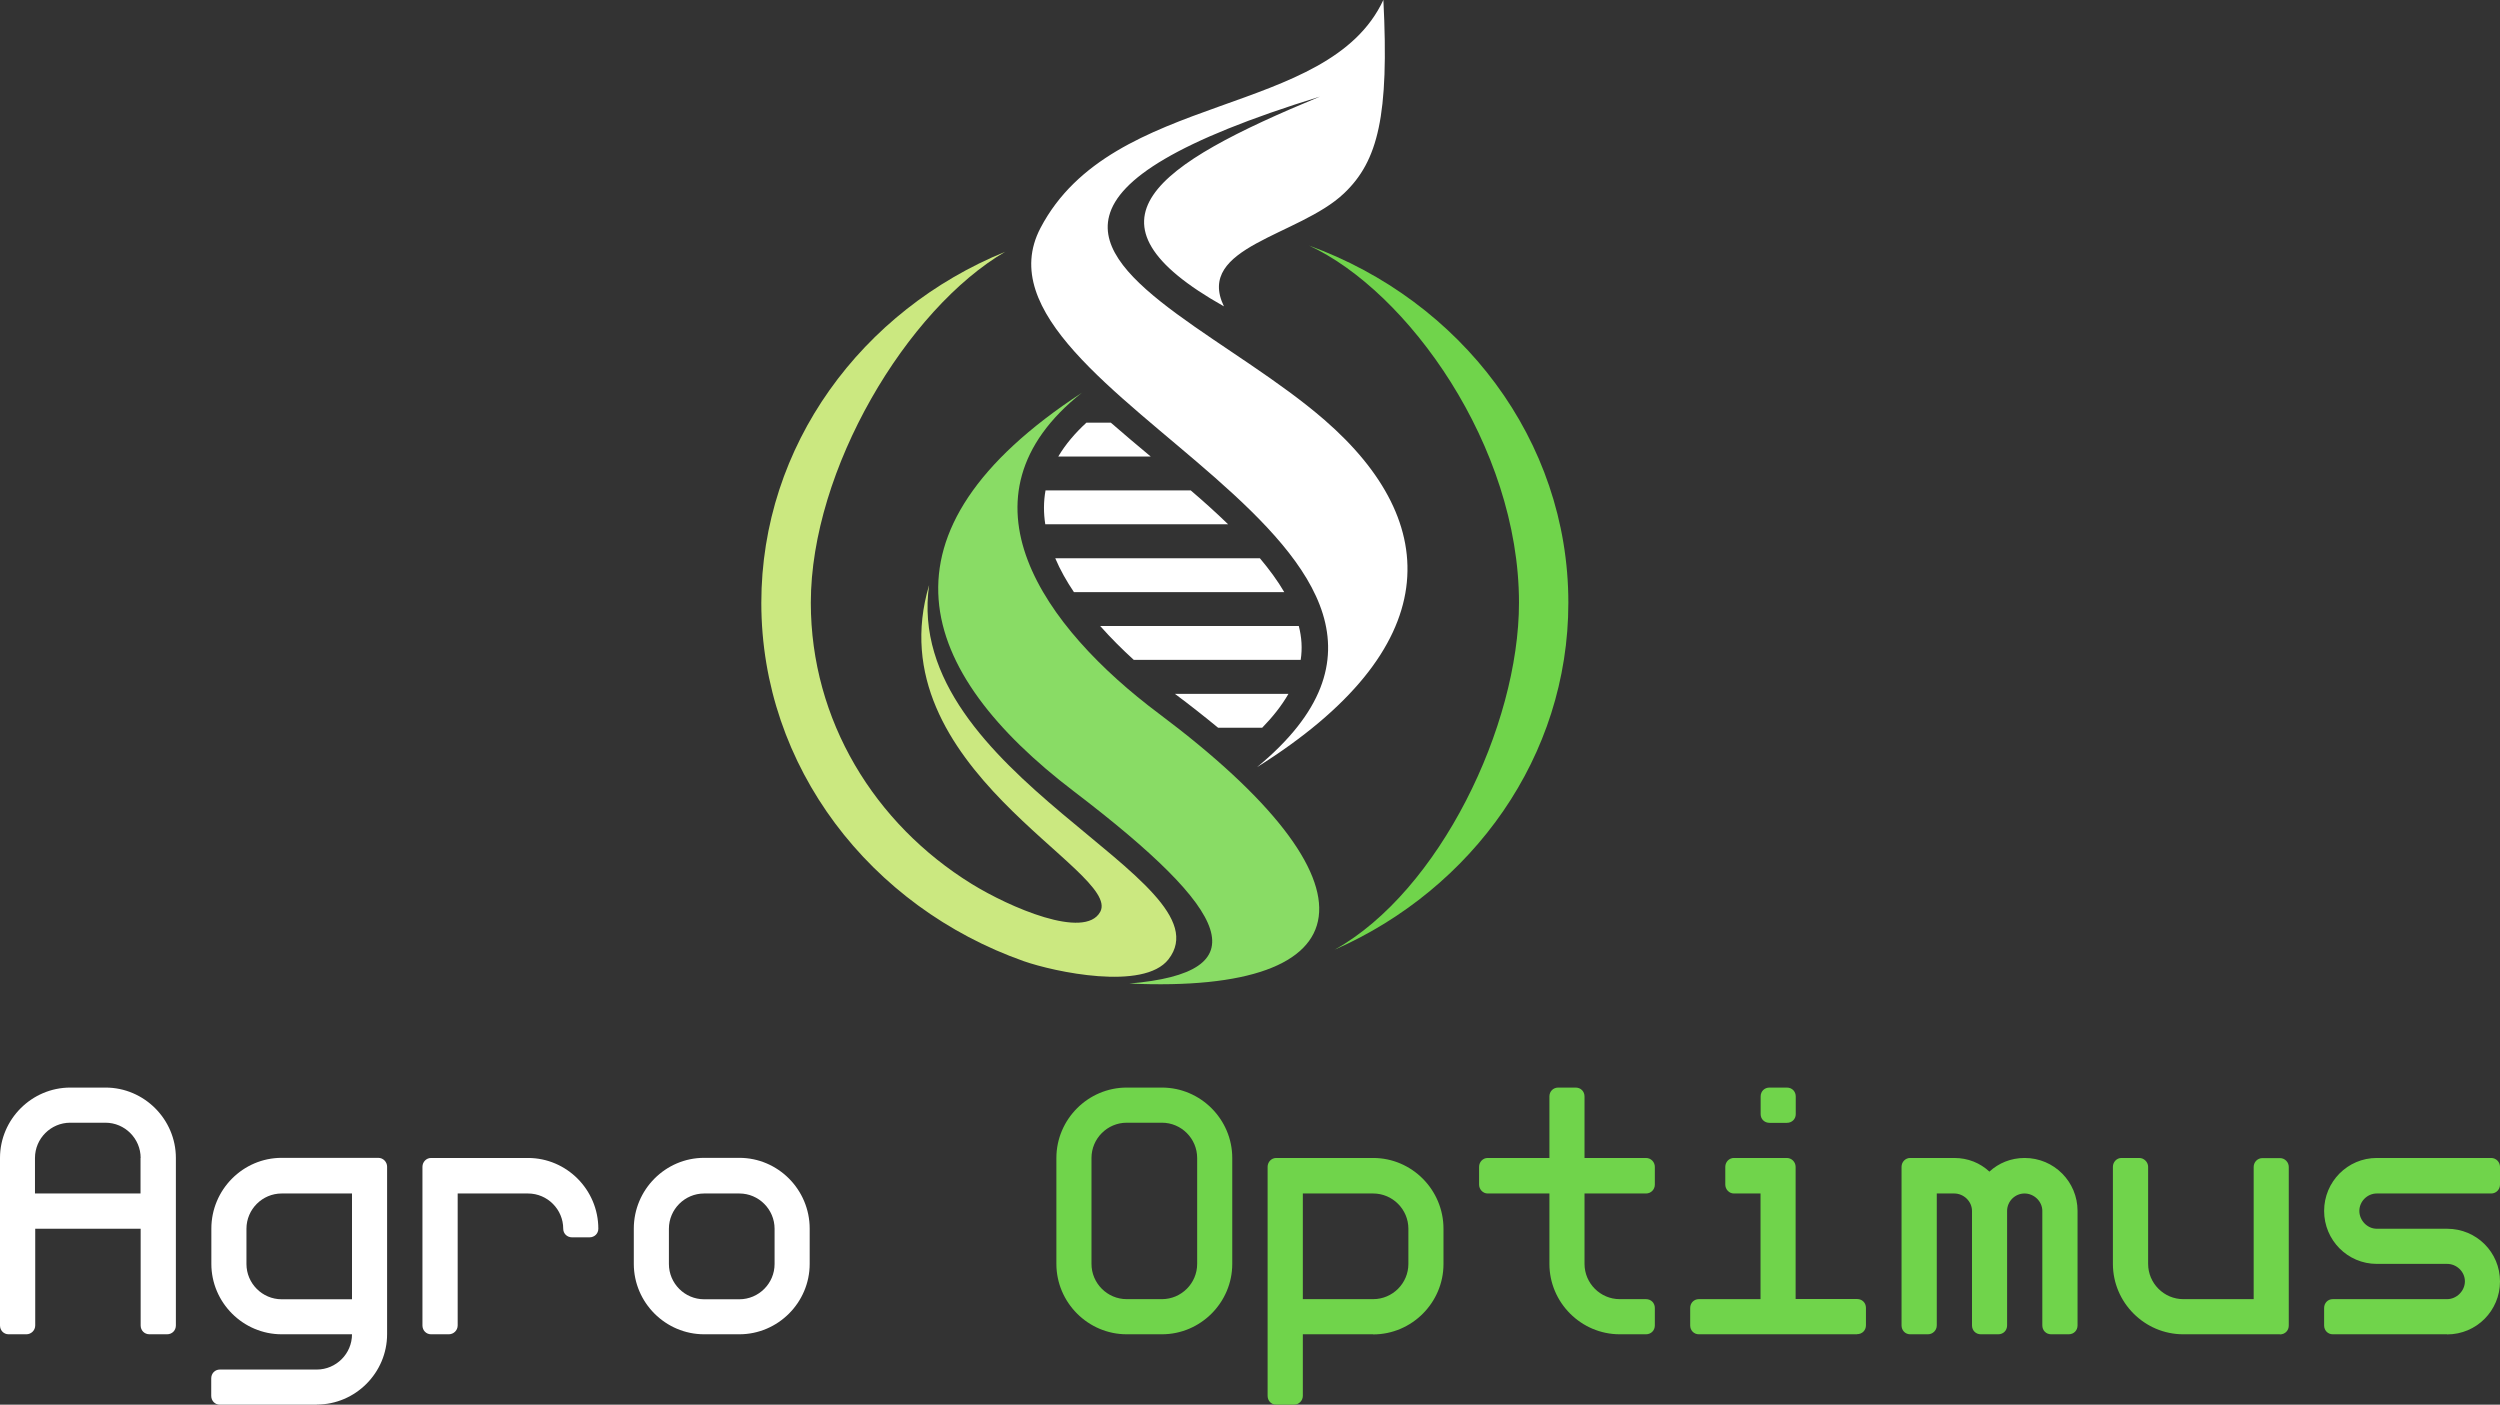 <svg xmlns="http://www.w3.org/2000/svg" width="299" height="168" viewBox="0 0 299 168" fill="none"><rect x="0" y="0" width="299" height="168" fill="#333333" stroke="none"/><g clip-path="url(#clip0_106_2771)"><path d="M19.962 159.58H17.879C17.275 159.58 16.822 159.127 16.822 158.522V146.958H4.213V158.522C4.213 159.127 3.715 159.58 3.156 159.58H1.027C0.453 159.58 0 159.127 0 158.522V138.493C0 133.868 3.79 130.074 8.411 130.074H12.624C17.244 130.074 21.035 133.868 21.035 138.493V158.522C21.035 159.127 20.582 159.58 19.978 159.58H19.962ZM16.822 138.493C16.822 136.181 14.934 134.276 12.609 134.276H8.396C6.085 134.276 4.183 136.166 4.183 138.493V142.741H16.807V138.493H16.822Z" fill="white"></path><path d="M37.886 168H26.29C25.716 168 25.263 167.546 25.263 166.942V164.856C25.263 164.251 25.716 163.798 26.29 163.798H37.886C40.197 163.798 42.099 161.908 42.099 159.58H33.689C29.068 159.58 25.278 155.786 25.278 151.161V146.943C25.278 142.272 29.068 138.478 33.689 138.478H45.24C45.844 138.478 46.297 138.977 46.297 139.536V159.565C46.297 164.191 42.507 167.985 37.886 167.985V168ZM42.099 142.741H33.689C31.378 142.741 29.476 144.631 29.476 146.958V151.176C29.476 153.489 31.363 155.393 33.689 155.393H42.099V142.756V142.741Z" fill="white"></path><path d="M70.503 147.986H68.419C67.815 147.986 67.362 147.533 67.362 146.958C67.362 144.646 65.475 142.741 63.149 142.741H54.738V158.522C54.738 159.127 54.24 159.58 53.681 159.58H51.552C50.978 159.58 50.525 159.127 50.525 158.522V139.552C50.525 138.977 50.978 138.493 51.552 138.493H63.149C67.77 138.493 71.56 142.288 71.56 146.958C71.56 147.533 71.107 147.986 70.503 147.986Z" fill="white"></path><path d="M88.427 159.58H84.214C79.593 159.58 75.803 155.786 75.803 151.161V146.943C75.803 142.272 79.593 138.478 84.214 138.478H88.427C93.048 138.478 96.838 142.272 96.838 146.943V151.161C96.838 155.786 93.048 159.58 88.427 159.58ZM92.64 146.958C92.64 144.646 90.752 142.741 88.427 142.741H84.214C81.904 142.741 80.001 144.631 80.001 146.958V151.176C80.001 153.489 81.889 155.393 84.214 155.393H88.427C90.737 155.393 92.64 153.504 92.64 151.176V146.958Z" fill="white"></path><path d="M138.968 159.58H134.755C130.134 159.58 126.344 155.786 126.344 151.161V138.493C126.344 133.868 130.134 130.074 134.755 130.074H138.968C143.588 130.074 147.378 133.868 147.378 138.493V151.161C147.378 155.786 143.588 159.58 138.968 159.58ZM143.181 138.493C143.181 136.181 141.293 134.276 138.968 134.276H134.755C132.444 134.276 130.542 136.166 130.542 138.493V151.161C130.542 153.473 132.429 155.378 134.755 155.378H138.968C141.278 155.378 143.181 153.489 143.181 151.161V138.493Z" fill="#70D44B"></path><path d="M164.23 159.58H155.819V166.942C155.819 167.546 155.321 168 154.762 168H152.633C152.059 168 151.606 167.546 151.606 166.942V139.552C151.606 138.977 152.059 138.493 152.633 138.493H164.23C168.851 138.493 172.641 142.288 172.641 146.958V151.176C172.641 155.801 168.851 159.595 164.23 159.595V159.58ZM168.443 146.958C168.443 144.646 166.556 142.741 164.23 142.741H155.819V155.378H164.23C166.541 155.378 168.443 153.489 168.443 151.161V146.943V146.958Z" fill="#70D44B"></path><path d="M196.862 159.58H193.721C189.1 159.58 185.31 155.786 185.31 151.161V142.741H177.926C177.352 142.741 176.899 142.242 176.899 141.683V139.552C176.899 138.977 177.352 138.493 177.926 138.493H185.31V131.132C185.31 130.527 185.763 130.074 186.367 130.074H188.451C189.055 130.074 189.508 130.527 189.508 131.132V138.493H196.862C197.466 138.493 197.919 138.992 197.919 139.552V141.683C197.919 142.257 197.466 142.741 196.862 142.741H189.508V151.161C189.508 153.473 191.396 155.378 193.721 155.378H196.862C197.466 155.378 197.919 155.832 197.919 156.436V158.522C197.919 159.127 197.466 159.58 196.862 159.58Z" fill="#70D44B"></path><path d="M222.125 159.58H203.174C202.6 159.58 202.147 159.127 202.147 158.522V156.436C202.147 155.832 202.6 155.378 203.174 155.378H210.558V142.741H207.372C206.798 142.741 206.345 142.242 206.345 141.683V139.552C206.345 138.977 206.798 138.493 207.372 138.493H213.699C214.303 138.493 214.756 138.992 214.756 139.552V155.363H222.11C222.714 155.363 223.167 155.816 223.167 156.421V158.507C223.167 159.112 222.714 159.565 222.11 159.565L222.125 159.58ZM213.714 134.291H211.63C211.026 134.291 210.573 133.838 210.573 133.263V131.132C210.573 130.527 211.026 130.074 211.63 130.074H213.714C214.318 130.074 214.771 130.527 214.771 131.132V133.263C214.771 133.838 214.318 134.291 213.714 134.291Z" fill="#70D44B"></path><path d="M247.402 159.58H245.319C244.715 159.58 244.262 159.127 244.262 158.522V144.827C244.262 143.693 243.28 142.741 242.132 142.741C240.985 142.741 240.049 143.693 240.049 144.827V158.522C240.049 159.127 239.596 159.58 238.992 159.58H236.908C236.304 159.58 235.851 159.127 235.851 158.522V144.827C235.851 143.693 234.869 142.741 233.722 142.741H231.638V158.522C231.638 159.127 231.139 159.58 230.581 159.58H228.452C227.878 159.58 227.425 159.127 227.425 158.522V139.552C227.425 138.977 227.878 138.493 228.452 138.493H233.722C235.383 138.493 236.832 139.098 237.935 140.126C239.037 139.098 240.517 138.493 242.148 138.493C245.666 138.493 248.475 141.335 248.475 144.827V158.522C248.475 159.127 248.022 159.58 247.418 159.58H247.402Z" fill="#70D44B"></path><path d="M272.665 159.58H261.113C256.493 159.58 252.703 155.786 252.703 151.161V139.552C252.703 138.977 253.156 138.493 253.729 138.493H255.859C256.432 138.493 256.916 138.992 256.916 139.552V151.161C256.916 153.473 258.803 155.378 261.129 155.378H269.539V139.567C269.539 138.992 269.992 138.509 270.596 138.509H272.68C273.284 138.509 273.737 139.007 273.737 139.567V158.537C273.737 159.142 273.284 159.595 272.68 159.595L272.665 159.58Z" fill="#70D44B"></path><path d="M292.673 159.58H278.992C278.418 159.58 277.965 159.127 277.965 158.522V156.436C277.965 155.832 278.418 155.378 278.992 155.378H292.673C293.806 155.378 294.802 154.396 294.802 153.247C294.802 152.098 293.821 151.161 292.673 151.161H284.262C280.774 151.161 277.965 148.319 277.965 144.827C277.965 141.335 280.774 138.493 284.262 138.493H297.943C298.547 138.493 299 138.992 299 139.552V141.683C299 142.257 298.547 142.741 297.943 142.741H284.262C283.13 142.741 282.178 143.693 282.178 144.827C282.178 145.961 283.13 146.958 284.262 146.958H292.673C296.191 146.958 299 149.77 299 153.262C299 156.754 296.191 159.595 292.673 159.595V159.58Z" fill="#70D44B"></path><path fill-rule="evenodd" clip-rule="evenodd" d="M120.273 30.081C108.465 36.944 96.974 56.171 96.974 72.089C96.974 86.162 104.614 98.542 116.196 105.707C120.742 108.518 129.741 112.418 131.584 109.063C134.286 104.15 104.63 91.785 111.123 69.972C107.891 92.662 147.152 105.193 139.753 114.731C136.793 118.54 126.072 116.228 122.448 114.958C104.116 108.488 91.054 91.74 91.054 72.104C91.054 53.269 103.074 37.095 120.258 30.096L120.273 30.081Z" fill="#CBE880"></path><path fill-rule="evenodd" clip-rule="evenodd" d="M156.559 29.371C174.695 35.946 187.575 52.589 187.575 72.089C187.575 90.47 176.129 106.311 159.625 113.582C172.128 106.614 181.671 86.842 181.671 72.089C181.671 53.315 168.338 34.812 156.559 29.371Z" fill="#70D44B"></path><path fill-rule="evenodd" clip-rule="evenodd" d="M129.424 46.95C113.539 59.497 124.909 75.097 138.575 85.33C165.937 105.812 163.43 118.903 135.072 117.633C150.565 116.303 147.545 109.214 128.428 94.642C109.613 80.296 103.799 63.699 129.409 46.966L129.424 46.95Z" fill="#89DC65"></path><path fill-rule="evenodd" clip-rule="evenodd" d="M165.453 -2.06484e-05C166.148 13.846 164.819 19.258 160.742 23.128C155.366 28.237 142.924 29.491 146.382 36.641C128.246 26.438 138.107 19.742 157.873 11.549C140.78 16.824 133.803 21.435 132.656 25.818C130.557 33.8 147.816 41.025 158.417 50.231C172.611 62.55 172.958 77.561 150.338 91.754C182.079 65.558 113.977 47.223 124.441 27.269C133.078 10.793 158.87 14.179 165.453 -0.015V-2.06484e-05ZM126.585 54.599H137.624C136.038 53.269 134.422 51.924 132.852 50.548H129.938C128.609 51.773 127.446 53.118 126.57 54.599H126.585ZM154.113 82.987H140.523C142.274 84.287 144.011 85.663 145.687 87.038H150.957C152.165 85.799 153.267 84.438 154.098 82.987H154.113ZM125.045 58.65C124.803 59.996 124.803 61.356 125.015 62.701H146.88C145.37 61.235 143.845 59.875 142.41 58.65H125.06H125.045ZM150.685 66.768H126.208C126.797 68.158 127.567 69.519 128.443 70.819H153.6C152.799 69.443 151.788 68.083 150.685 66.768ZM155.336 74.87H131.583C132.882 76.336 134.256 77.697 135.6 78.921H155.563C155.774 77.545 155.683 76.215 155.336 74.87Z" fill="white"></path></g><defs><clipPath id="clip0_106_2771"><rect width="299" height="168" fill="white"></rect></clipPath></defs></svg>